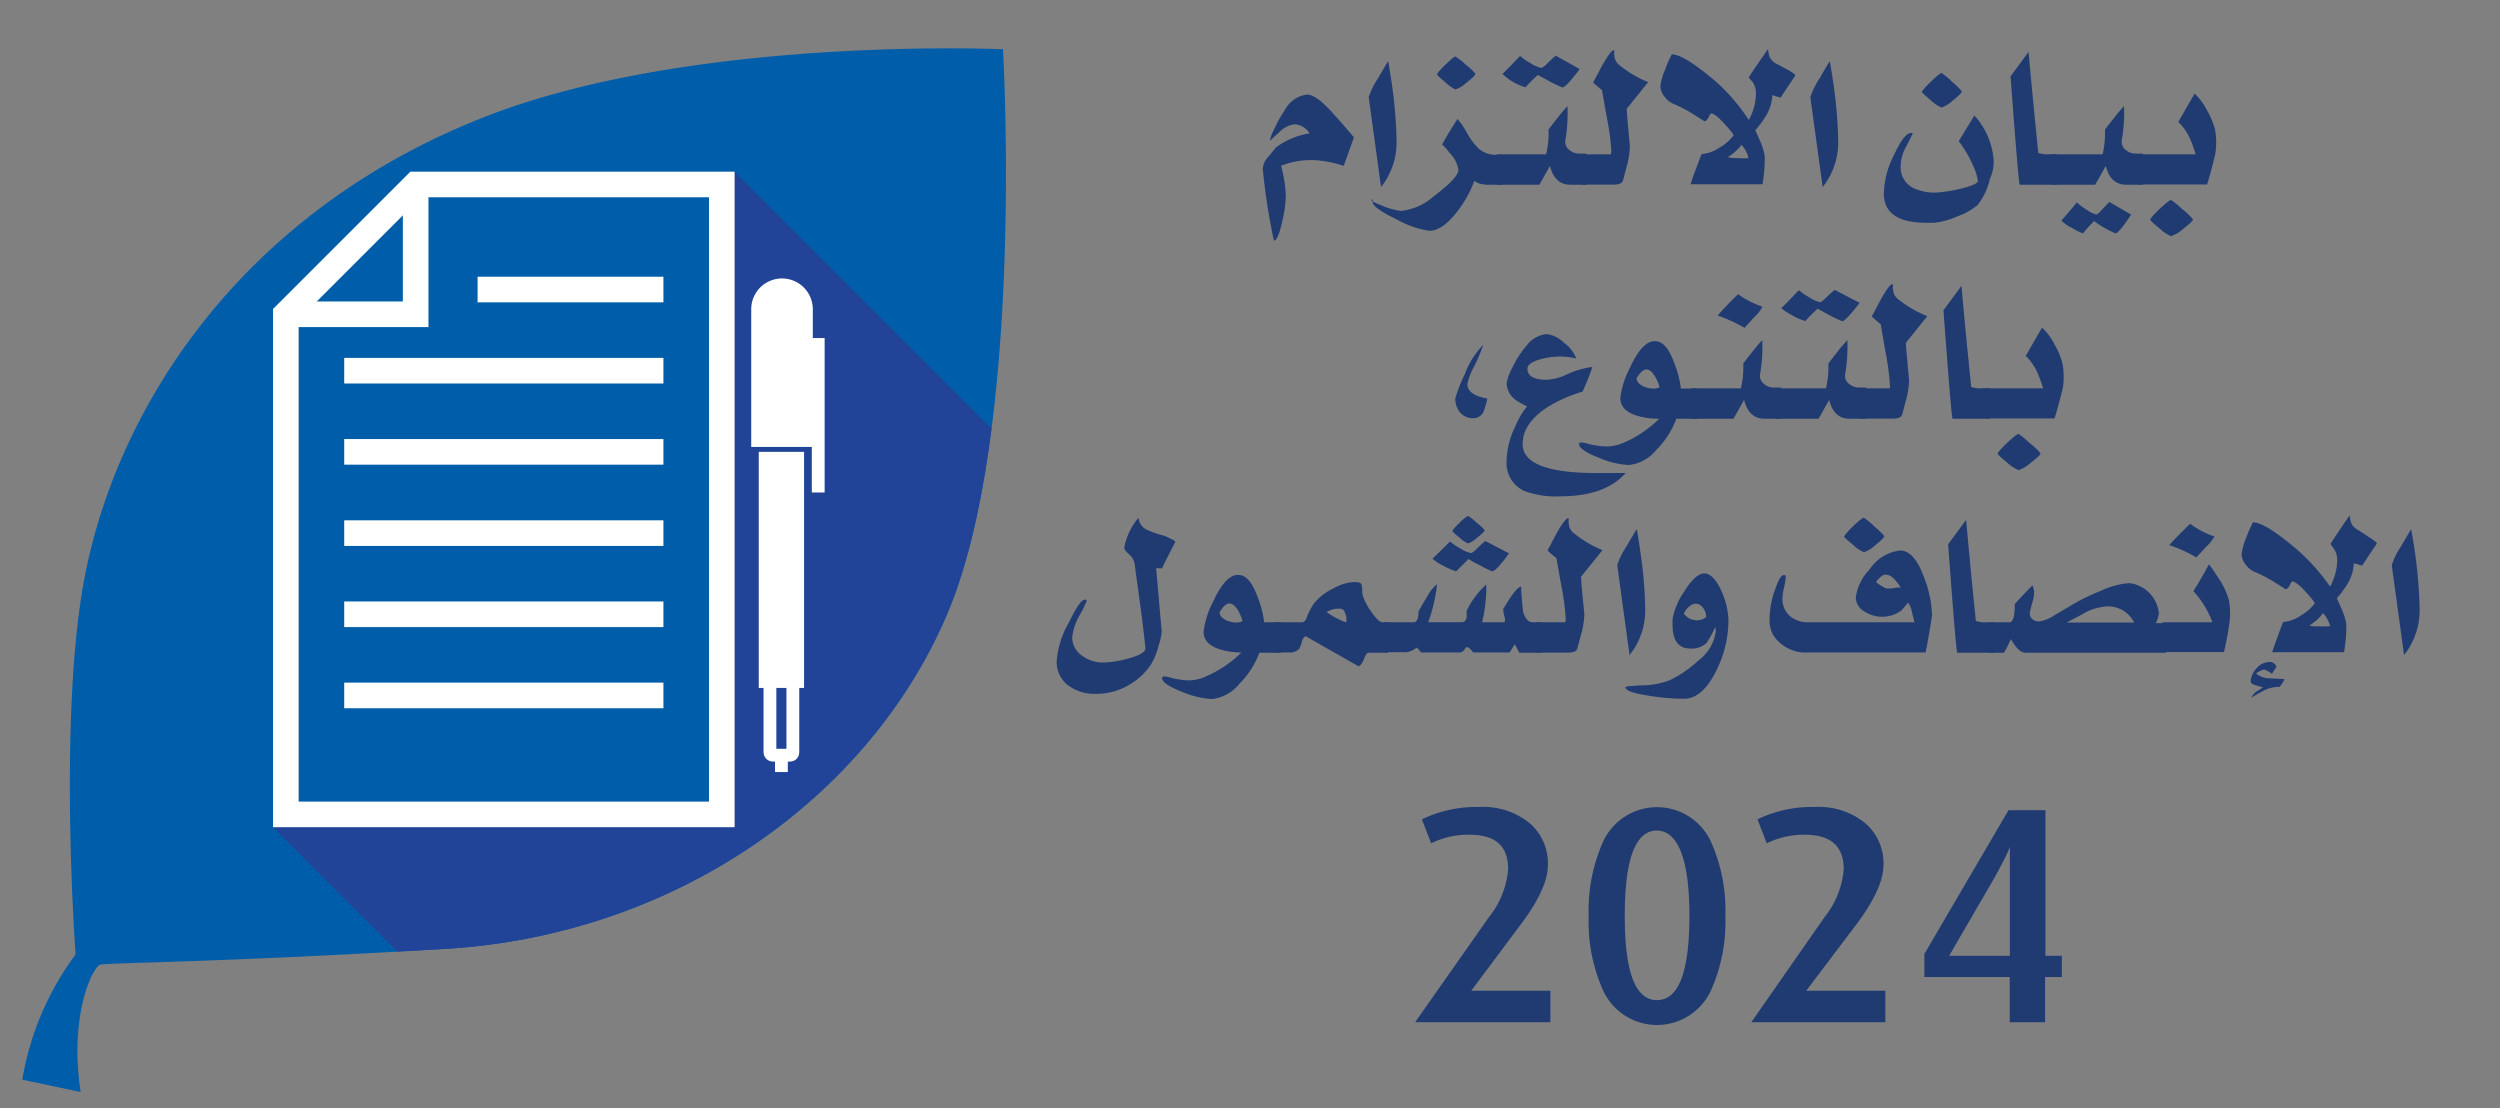 <svg id="Layer_1" data-name="Layer 1" xmlns="http://www.w3.org/2000/svg" xmlns:xlink="http://www.w3.org/1999/xlink" width="203" height="90" viewBox="0 0 203 90"><rect x="0" y="0" width="203" height="90" fill="#808080" stroke="none"/><defs><style>.cls-1,.cls-7,.cls-9{fill:none;}.cls-2{clip-path:url(#clip-path);}.cls-3{fill:#214498;}.cls-4{fill:#1f3b72;}.cls-5{fill:#005da9;}.cls-6{clip-path:url(#clip-path-2);}.cls-7,.cls-9{stroke:#fff;stroke-miterlimit:10;}.cls-7{stroke-width:2.08px;}.cls-8{fill:#fff;}.cls-9{stroke-width:1.04px;}</style><clipPath id="clip-path"><path class="cls-1" d="M81.44-102.9S83.27-72,76.9-57,54.78-30.92,36.15-29.8s-27.37,1.11-28,1.27S5.59-24.39,6.55-18.18l-4.74-1A23.53,23.53,0,0,1,6.14-29.36S4.7-48.7,6.88-60c2.75-14.28,13.25-30,33.06-37.57C56.75-104,81.44-102.9,81.44-102.9Z"/></clipPath><clipPath id="clip-path-2"><path class="cls-1" d="M81.44,4s1.83,30.91-4.54,45.88S54.78,75.94,36.15,77.05s-27.37,1.12-28,1.28S5.59,82.46,6.55,88.67l-4.74-1A23.53,23.53,0,0,1,6.14,77.5S4.7,58.16,6.88,46.84C9.63,32.56,20.13,16.78,39.94,9.27,56.75,2.9,81.44,4,81.44,4Z"/></clipPath></defs><g class="cls-2"><polygon class="cls-3" points="59.65 -92.91 26.79 -46.59 24.77 -41.64 22.17 -39.68 67.87 6.02 109.17 -43.4 59.65 -92.91"/></g><path class="cls-4" d="M109.94,11.15l-.83,2.32A9.15,9.15,0,0,0,106.7,13a6.68,6.68,0,0,0-2.68.46,10.49,10.49,0,0,1,.39,2.52,10.66,10.66,0,0,1-.29,2c-.23,1-.45,1.56-.68,1.56a51.38,51.38,0,0,1-.9-5.79,1.44,1.44,0,0,1,.36-.92c.21-.24.44-.53.7-.85a6.12,6.12,0,0,1,2.74-1.15,1.56,1.56,0,0,0-1.23-.74,2.16,2.16,0,0,0-1.26.67c-.5.45-.74.68-.73.68s0-.3.31-.88a10.38,10.38,0,0,1,.93-1.67,2.32,2.32,0,0,1,1.78-1.21q.75,0,2.16,1.59S108.88,9.9,109.94,11.15Z"/><path class="cls-4" d="M113.4,11.34a5.85,5.85,0,0,1-1.26,3.85l-1-7.3a6.16,6.16,0,0,1,.74-1.51q.69-1.18.84-1.41c.16.93.27,1.62.33,2.08A36.51,36.51,0,0,1,113.4,11.34Z"/><path class="cls-4" d="M122,15h-1.21a2.23,2.23,0,0,1-.43-.05,1.13,1.13,0,0,1-.64-.27A9.2,9.2,0,0,1,118.46,17c-.85,1.16-1.65,1.74-2.41,1.74a7.61,7.61,0,0,1-2.59-.9c-1.31-.63-2-1.11-2-1.43,0-.14,0-.21.08-.21-.37,0-.17.16.62.47a5.79,5.79,0,0,0,1.6.46,4.82,4.82,0,0,0,2.66-1.19c1.32-1,2-1.71,2-2.14a2.39,2.39,0,0,0-.67-1.34c-.44-.55-.67-.78-.67-.7.33-.6.75-1.3,1.27-2.1a6,6,0,0,1,.75,1.1A5.8,5.8,0,0,0,120,12a2.06,2.06,0,0,0,1.43.57H122Zm-2.21-9c0,.11-.24.35-.71.71a2.4,2.4,0,0,1-.9.55,3,3,0,0,1-.81-.57c-.45-.37-.68-.59-.68-.65s.22-.35.68-.79.72-.66.81-.66a4.75,4.75,0,0,1,.85.67A4.31,4.31,0,0,1,119.81,6Z"/><path class="cls-4" d="M128.86,15h-1.34c-.86,0-1.41-.51-1.66-1.53L125,15h-3.46V12.53h4a7,7,0,0,0,.2-2c.09-.14.35-.47.77-1a11.26,11.26,0,0,1,.77-.91,13.35,13.35,0,0,1-.17,2.76.8.8,0,0,0,.29.77,1.21,1.21,0,0,0,.82.32h.59Zm-.59-9.39c-.75,1-1.22,1.49-1.4,1.49a8,8,0,0,1-1-.47l-1-.54c-.32.29-.66.61-1,1a4.82,4.82,0,0,1-1.13-.51A4.48,4.48,0,0,1,122,6c.35-.33.82-.82,1.43-1.46a4.14,4.14,0,0,0,.84.58,2.54,2.54,0,0,0,.9.4,2.09,2.09,0,0,0,.55-.45c.34-.32.54-.5.61-.55Z"/><path class="cls-4" d="M133.83,6.67l-1.74,2.16c0,.24.09,1.26.26,3.06a7.23,7.23,0,0,1-.24,1.56c-.08.27-.18.66-.31,1.17a.44.44,0,0,1-.32.31,1.31,1.31,0,0,1-.38.06h-2.67V12.53h2.36s.05-.1.05-.28a20.1,20.1,0,0,0-.36-2.68l-.4-2.25c-.21-.17-.45-.38-.72-.62l.78-1.46c.45-.77.74-1.16.88-1.16s0,.2.07.46a1,1,0,0,0,.35.7A9,9,0,0,0,133.83,6.67Z"/><path class="cls-4" d="M145.78,6.14c-.13.18-.53.78-1.2,1.79l-.67-.2a3.49,3.49,0,0,1-.62,1.84,7,7,0,0,1-.76,1l.34.77a5.43,5.43,0,0,1,.42,1.27,4.67,4.67,0,0,1,0,.57,10,10,0,0,1-.08,1.13l-.09.65h-5.84a11.92,11.92,0,0,1,.41-1.18c.27-.75.43-1.17.49-1.27A2.93,2.93,0,0,0,139.6,12a3.69,3.69,0,0,0,1.16-1c0-.11-.26-.43-.78-1s-.86-.78-1-.78-.13.11-.25.32-.23.31-.32.31l-.89-.56a10.61,10.61,0,0,0-1.6-.84,1.7,1.7,0,0,1-.74-.58,1.41,1.41,0,0,1-.36-.88,5,5,0,0,1,.38-1.32,10.39,10.39,0,0,1,.55-1.26q1,0,3.7,2.32A15.9,15.9,0,0,1,142,9.74a4.41,4.41,0,0,0,.58-2.09,1.66,1.66,0,0,0-.27-1L142,6.31c0-.07.54-.85,1.57-2.34a2.3,2.3,0,0,0,.13.68,1.3,1.3,0,0,0,.61.56C145.3,5.72,145.78,6,145.78,6.14Zm-3.8,6.7a2.35,2.35,0,0,0-.57-1.08,4.11,4.11,0,0,1-1.11,1,2.19,2.19,0,0,0,.77.07C141.49,12.87,141.79,12.86,142,12.84Z"/><path class="cls-4" d="M149.26,11.34A5.85,5.85,0,0,1,148,15.19l-1-7.3a6.16,6.16,0,0,1,.74-1.51c.45-.79.74-1.26.84-1.41.16.93.27,1.62.33,2.08A36.51,36.51,0,0,1,149.26,11.34Z"/><path class="cls-4" d="M161.89,13.08a3.36,3.36,0,0,1-.31,1.44h0a5.26,5.26,0,0,1-1,2.13,5.34,5.34,0,0,1-1.65.92,6.15,6.15,0,0,1-1.87.52l-.65,0c-2.22,0-3.37-.75-3.44-2.24a7.09,7.09,0,0,1,.8-3.22c.57-1.21,1-1.82,1.4-1.83.09,0,.13,0,.13.08l-.51,1a3.44,3.44,0,0,0-.46,1.74,1.87,1.87,0,0,0,1.28,1.75,4,4,0,0,0,1.72.26,11.69,11.69,0,0,0,1.81-.29q1.27-.3,1.47-.6a4.38,4.38,0,0,0-.39-1.28,9.68,9.68,0,0,0-1.17-2l1.27-2.08A6.07,6.07,0,0,1,161.89,13.08ZM159.3,7.42c0,.11-.24.35-.73.74a2.6,2.6,0,0,1-.92.57,2.91,2.91,0,0,1-.86-.58c-.48-.4-.73-.63-.73-.69s.25-.37.73-.83.77-.7.86-.7a5.28,5.28,0,0,1,.86.71A5.46,5.46,0,0,1,159.3,7.42Z"/><path class="cls-4" d="M167,15h-3q-.1-.11-.74-8.79c.07-.12.56-.77,1.46-2,.24,2.71.51,5.45.79,8.21a2.37,2.37,0,0,0,1,.1H167Z"/><path class="cls-4" d="M174,15h-1.35c-.85,0-1.41-.51-1.66-1.53-.23.41-.51.92-.86,1.53h-3.45V12.53h4.05a7.16,7.16,0,0,0,.19-2c.1-.14.35-.47.78-1a11.26,11.26,0,0,1,.77-.91,12.77,12.77,0,0,1-.18,2.76.82.82,0,0,0,.29.77,1.23,1.23,0,0,0,.83.32H174Zm-.95,2.43c-.67,1-1.1,1.52-1.27,1.52a8.35,8.35,0,0,1-1.74-1c-.28.29-.59.61-.9,1a5.45,5.45,0,0,1-.93-.46,3.19,3.19,0,0,1-.83-.58c.31-.34.73-.83,1.26-1.48a4,4,0,0,0,.77.58,2.3,2.3,0,0,0,.83.41,2.14,2.14,0,0,0,.5-.46l.54-.56Z"/><path class="cls-4" d="M179.88,12.51c-.31,1.26-.53,2.09-.67,2.47h-5.58V12.53h4.65a9.29,9.29,0,0,0-.34-1,4.47,4.47,0,0,0-1.06-1.63l1.32-2.3a4.73,4.73,0,0,1,1,1.34,7,7,0,0,1,.66,1.56A6,6,0,0,1,179.88,12.51Zm-1.81,5.3c0,.11-.26.36-.78.76a2.85,2.85,0,0,1-1,.61,3.33,3.33,0,0,1-.92-.62c-.52-.42-.77-.66-.77-.73s.25-.39.77-.87.82-.72.92-.72a6,6,0,0,1,.91.75A4.81,4.81,0,0,1,178.07,17.81Z"/><path class="cls-4" d="M120.78,32.37c-.16.58-.25.92-.29,1a.92.92,0,0,1-.86.59,1.36,1.36,0,0,1-1.08-.48,1.73,1.73,0,0,1-.38-1.13,11.85,11.85,0,0,1,.79-2A6.54,6.54,0,0,1,120.44,28a13.38,13.38,0,0,1-.77,1.82,4.66,4.66,0,0,0-.52,1.37C119.15,31.78,119.69,32.16,120.78,32.37Z"/><path class="cls-4" d="M132,38.41q-1.67,1.89-5.29,1.89a7.28,7.28,0,0,1-3-.46,2.5,2.5,0,0,1-1.37-2.46,6.61,6.61,0,0,1,.69-2.73A6.25,6.25,0,0,1,124,33a6.63,6.63,0,0,1-.92-.52,1.73,1.73,0,0,1-.74-1.37,4,4,0,0,1,.45-1.23,8.16,8.16,0,0,1,1.17-1.82,2.29,2.29,0,0,1,1.62-.93,2.37,2.37,0,0,1,1.41.7,2.76,2.76,0,0,1,1,1.28,5.8,5.8,0,0,0-1.36-.16,6.14,6.14,0,0,0-1.51.21c-.72.2-1.09.45-1.09.78,0,.6.53.9,1.58.9a4.57,4.57,0,0,0,1.69-.47,6.84,6.84,0,0,1,2-.57,19,19,0,0,1-.8,2,12.05,12.05,0,0,0-2.7,1.17q-2.16,1.34-2.16,3.09,0,2.36,6.05,2.35Z"/><path class="cls-4" d="M137.86,34h-1.74a7,7,0,0,1-1.61,2.51,3.33,3.33,0,0,1-2.25,1.25,7.09,7.09,0,0,1-2.43-.59c-1.07-.42-1.61-.79-1.61-1.12,0-.14.2-.16.6-.05a6.47,6.47,0,0,0,1.57.25,3.53,3.53,0,0,0,1.54-.34,9.32,9.32,0,0,0,2.8-1.91,6.07,6.07,0,0,1-1.89-.27c-.85-.28-1.27-.76-1.27-1.42a7.15,7.15,0,0,1,.79-2.46c.65-1.43,1.33-2.15,2-2.15s1.16.6,1.6,1.8a8.28,8.28,0,0,1,.53,2.05h1.33Zm-3.11-2.59a3.44,3.44,0,0,0-.37-.86c-.23-.36-.46-.55-.7-.55s-.5.24-.79.71c0,.26.18.48.53.65a2.06,2.06,0,0,0,.91.19C134.61,31.53,134.75,31.48,134.75,31.39Z"/><path class="cls-4" d="M144.63,34h-1.35c-.85,0-1.41-.51-1.66-1.53L140.76,34h-3.45V31.53h4.05a7.16,7.16,0,0,0,.19-2c.09-.14.35-.47.77-1s.7-.84.78-.91a13.44,13.44,0,0,1-.18,2.76.8.8,0,0,0,.29.77,1.23,1.23,0,0,0,.83.32h.59Zm-1.52-9.08a3.53,3.53,0,0,1-.7.87l-.75.83a12.74,12.74,0,0,0-2.19-1c.48-.53,1-1.11,1.67-1.73A7.22,7.22,0,0,0,143.11,24.9Z"/><path class="cls-4" d="M151.53,34h-1.34c-.86,0-1.41-.51-1.66-1.53L147.67,34h-3.46V31.53h4.06a7.16,7.16,0,0,0,.19-2c.09-.14.35-.47.77-1a10.34,10.34,0,0,1,.78-.91,14.18,14.18,0,0,1-.18,2.76.8.8,0,0,0,.29.77,1.23,1.23,0,0,0,.83.32h.58ZM151,24.59c-.76,1-1.23,1.49-1.41,1.49a8,8,0,0,1-1-.47l-1-.54a13.08,13.08,0,0,0-1,1,5,5,0,0,1-1.14-.51,4.48,4.48,0,0,1-.81-.54c.35-.33.82-.82,1.43-1.46a4.14,4.14,0,0,0,.84.58,2.54,2.54,0,0,0,.9.4c.06,0,.24-.15.55-.45s.55-.5.62-.55Z"/><path class="cls-4" d="M156.5,25.67l-1.74,2.16c0,.24.09,1.26.26,3.06a7.23,7.23,0,0,1-.24,1.56c-.08.27-.18.66-.31,1.17a.42.42,0,0,1-.32.31,1.29,1.29,0,0,1-.37.06H151.1V31.53h2.36s0-.1,0-.28a20.1,20.1,0,0,0-.36-2.68l-.39-2.25c-.22-.17-.46-.38-.72-.62l.77-1.46c.45-.77.75-1.16.89-1.16s0,.2.07.46a1,1,0,0,0,.34.7A9,9,0,0,0,156.5,25.67Z"/><path class="cls-4" d="M161.55,34h-3c-.07-.07-.31-3-.74-8.79.07-.12.56-.77,1.46-2,.24,2.71.51,5.45.79,8.21a2.4,2.4,0,0,0,1,.1h.45Z"/><path class="cls-4" d="M167.5,31.51c-.31,1.26-.54,2.09-.68,2.47h-5.58V31.53h4.66a8.92,8.92,0,0,0-.35-1,4.47,4.47,0,0,0-1.06-1.63l1.32-2.3a4.73,4.73,0,0,1,1,1.34,6.14,6.14,0,0,1,.66,1.56A5.91,5.91,0,0,1,167.5,31.51Zm-1.81,5.3c0,.11-.26.36-.78.76a3.06,3.06,0,0,1-1,.61,3.3,3.3,0,0,1-.93-.62c-.51-.42-.77-.66-.77-.73s.26-.39.77-.87.82-.72.93-.72a6.67,6.67,0,0,1,.91.75A4.81,4.81,0,0,1,165.69,36.81Z"/><path class="cls-4" d="M95.44,44c-.52,1-.88,1.7-1.08,2.15l-.23,0a.87.87,0,0,0-.25,0l.45,5.13a4.91,4.91,0,0,1-.24,1.11,5.57,5.57,0,0,1-.61,1.53,5.2,5.2,0,0,1-1.64,1.59,5.14,5.14,0,0,1-2.8.83,3.63,3.63,0,0,1-2.24-.64,2.39,2.39,0,0,1-1-2,7.49,7.49,0,0,1,1-3.17c.61-1.23,1-1.84,1.31-1.84.08,0,.12,0,.12.13A9.2,9.2,0,0,1,87.64,50a4.68,4.68,0,0,0-.58,1.76,1.81,1.81,0,0,0,.82,1.49,2.79,2.79,0,0,0,1.67.55,8.3,8.3,0,0,0,2-.31c1-.27,1.5-.56,1.46-.89s-.13-1.17-.29-2.49L92.16,46a1.36,1.36,0,0,0-.49-1c-.26-.22-.38-.4-.38-.55a5.28,5.28,0,0,1,1.16-2.41,1.17,1.17,0,0,0,.73,1,8,8,0,0,0,1.38.47C95.09,43.75,95.38,43.88,95.44,44Z"/><path class="cls-4" d="M104,53h-1.74a7,7,0,0,1-1.61,2.51,3.33,3.33,0,0,1-2.25,1.25,7.09,7.09,0,0,1-2.43-.59c-1.07-.42-1.61-.79-1.61-1.12,0-.14.2-.16.6-.05a6.47,6.47,0,0,0,1.57.25A3.53,3.53,0,0,0,98,54.89a9.32,9.32,0,0,0,2.8-1.91A6,6,0,0,1,99,52.71c-.85-.28-1.27-.76-1.27-1.42a7.15,7.15,0,0,1,.79-2.46c.65-1.43,1.33-2.15,2-2.15s1.16.6,1.6,1.8a8.28,8.28,0,0,1,.53,2.05H104Zm-3.11-2.59a3.85,3.85,0,0,0-.37-.86c-.23-.36-.46-.55-.7-.55s-.5.24-.79.71c0,.26.18.48.53.65a2.06,2.06,0,0,0,.91.19C100.72,50.53,100.86,50.48,100.86,50.39Z"/><path class="cls-4" d="M112.72,53H111.1c-.1,0-.21.17-.34.5s-.28.55-.45.6L106,51.65a.78.78,0,0,0-.29.47,1.73,1.73,0,0,1-.23.57,1,1,0,0,1-.83.29h-1.19V50.53h2.24c.17,0,.3-.12.39-.35a5.44,5.44,0,0,1,.59-1.16,4.47,4.47,0,0,1,1.59-1.24,3.86,3.86,0,0,1,1.65-.52c.33,0,.54.05.62.16a1.63,1.63,0,0,1,.07.58,2,2,0,0,0,.09.5,5.39,5.39,0,0,0,.68,1.22c.38.54.67.81.88.81h.51Zm-3.4-2.47a1.49,1.49,0,0,0-.06-.64c-.08-.3-.21-.46-.4-.46a1.8,1.8,0,0,0-1.15.28l.62.38C108.92,50.4,109.25,50.55,109.32,50.51Z"/><path class="cls-4" d="M125.18,53h-1.81L123,52.3c-.07.13-.21.36-.43.68h-2.95c-.21-.28-.37-.43-.49-.43s-.12.07-.24.22a.49.49,0,0,1-.32.21l-3.18,0c-.22-.29-.37-.43-.45-.43.14,0,.08.07-.17.21a1.48,1.48,0,0,1-.57.2H112.4V50.53h2.37c.28,0,.41-.29.41-.88.28-.5.51-.91.71-1.21a3,3,0,0,1,.8-1,12.73,12.73,0,0,1-.72,3.08h2.76q.28,0,.36-.39V49.6a6.87,6.87,0,0,1,1.59-2.13,8.67,8.67,0,0,1-.06,1.44,11.71,11.71,0,0,1-.27,1.62h1.79s.07-.05.07-.14a2.27,2.27,0,0,0-.08-.47,2.12,2.12,0,0,1-.07-.46c.71-1.21,1.19-1.82,1.46-1.82,0,.5.07,1.14.14,1.92a1.38,1.38,0,0,0,.24.62.69.69,0,0,0,.52.35h.76Zm-2.65-8.07c-.71,1-1.17,1.46-1.37,1.46a7.67,7.67,0,0,1-.92-.45,8.89,8.89,0,0,1-1-.55l-1,1a5.39,5.39,0,0,1-1-.43,3.93,3.93,0,0,1-.92-.59l1.43-1.4a4.07,4.07,0,0,0,.83.56,2.39,2.39,0,0,0,.86.38c.08,0,.27-.14.57-.44a5.57,5.57,0,0,1,.6-.54Zm-2-1.84c0,.08-.2.27-.59.57a2.14,2.14,0,0,1-.73.47,2.44,2.44,0,0,1-.69-.47c-.39-.31-.58-.49-.58-.55s.19-.29.58-.66a2.59,2.59,0,0,1,.69-.56,3.61,3.61,0,0,1,.7.57A3.13,3.13,0,0,1,120.57,43.07Z"/><path class="cls-4" d="M130.12,44.67l-1.74,2.16q0,.36.27,3.06a6.77,6.77,0,0,1-.25,1.56c-.07.27-.18.66-.31,1.17a.42.42,0,0,1-.31.31,1.36,1.36,0,0,1-.38.06h-2.67V50.53h2.35s.06-.1.06-.28a20.1,20.1,0,0,0-.36-2.68l-.4-2.25c-.22-.17-.46-.38-.72-.62l.77-1.46c.45-.77.75-1.16.89-1.16s0,.2.07.46a1,1,0,0,0,.34.7A9.19,9.19,0,0,0,130.12,44.67Z"/><path class="cls-4" d="M133.59,49.34a5.8,5.8,0,0,1-1.27,3.85l-1-7.3a6.16,6.16,0,0,1,.74-1.51c.46-.79.74-1.26.85-1.41.16.93.26,1.62.32,2.08A34.62,34.62,0,0,1,133.59,49.34Z"/><path class="cls-4" d="M140.35,50.34a9.15,9.15,0,0,1-1,4.14c-.75,1.51-1.62,2.26-2.62,2.26a18.54,18.54,0,0,1-2.85-.25c-1.26-.19-1.89-.42-1.89-.68,0-.07.43-.12,1.3-.16a6.42,6.42,0,0,0,2.25-.4,9.26,9.26,0,0,0,2.37-1.62,3.5,3.5,0,0,0,1.41-2.36,1.36,1.36,0,0,0-.05-.36,6.48,6.48,0,0,1-.72,1.32,1.78,1.78,0,0,1-1.31.43c-.95,0-1.43-.65-1.43-1.94,0-.16,0-.3,0-.44a5.72,5.72,0,0,1,.91-2.19c.62-1,1.18-1.53,1.67-1.53s1,.51,1.44,1.54A6.18,6.18,0,0,1,140.35,50.34Zm-1.81-.24a1.17,1.17,0,0,0-.29-.79.74.74,0,0,0-.54-.29.91.91,0,0,0-.6.28,1.22,1.22,0,0,0-.38.55,2.91,2.91,0,0,0,.4.35,1.51,1.51,0,0,0,.68.17A1.16,1.16,0,0,0,138.54,50.1Z"/><path class="cls-4" d="M156.88,49.92c0,.09-.07.56-.22,1.43s-.26,1.45-.31,1.63h-9.54A3.13,3.13,0,0,1,144,51.59a2.38,2.38,0,0,1-.31-1.32,7.25,7.25,0,0,1,.44-2.38c.27-.8.51-1.19.7-1.19s.17.06.17.18a4.8,4.8,0,0,1-.13.8,4,4,0,0,0-.13.87,1.79,1.79,0,0,0,.67,1.53,2.24,2.24,0,0,0,1.4.45h8.63c0-.17-.09-.41-.17-.73a2,2,0,0,0-.33-.87l-.53.63a2.63,2.63,0,0,1-3,.1,1.34,1.34,0,0,1-.72-1.14,4,4,0,0,1,1.13-2.29,3.42,3.42,0,0,1,2.47-1.53q1.14,0,1.92,2.13A9.08,9.08,0,0,1,156.88,49.92ZM153,43.53c0,.11-.24.35-.73.74a2.51,2.51,0,0,1-.92.57,2.94,2.94,0,0,1-.87-.59c-.48-.39-.73-.62-.73-.68s.24-.38.72-.84.77-.69.88-.69a5.59,5.59,0,0,1,.86.72A5.16,5.16,0,0,1,153,43.53Zm1.34,4.18q-.66-1.05-1.23-1.05-.33,0-.78.6a4.06,4.06,0,0,0,.82.52,1.67,1.67,0,0,0,.34,0,2.26,2.26,0,0,0,.43-.06A3.21,3.21,0,0,1,154.34,47.71Z"/><path class="cls-4" d="M161.93,53h-3q-.1-.1-.74-8.79c.07-.12.56-.77,1.46-2q.36,4.06.79,8.21a2.34,2.34,0,0,0,1,.1h.45Z"/><path class="cls-4" d="M175.88,53H164.45q-.54,0-1.17-1.11a8.22,8.22,0,0,1-.56,1.11h-1.1V50.53h1.55c.29,0,.43-.49.43-1.47.07-.11.55-.62,1.43-1.53a1.4,1.4,0,0,1,.14.61,2.87,2.87,0,0,1-.13.74c-.11.41-.18.67-.2.77a.6.6,0,0,0,.15.59.83.83,0,0,0,.61.22,3.05,3.05,0,0,0,1.23-.51l1.7-1a16.73,16.73,0,0,1,2.12-1,6.39,6.39,0,0,1,2.24-.6,2.73,2.73,0,0,1,2.41,2.46,2.55,2.55,0,0,1-.25.79h.83Zm-2.59-2.45a2.36,2.36,0,0,0-2.22-1.31,4.37,4.37,0,0,0-1.89.58c-.3.17-.76.41-1.37.73Z"/><path class="cls-4" d="M181,48.77a6.28,6.28,0,0,1,0,2c-.06.51-.2,1.24-.41,2.18h-5V50.53h4.06A7.64,7.64,0,0,0,178.1,48c.2-.31.63-1,1.27-2.18.22.28.44.61.69,1A6.4,6.4,0,0,1,181,48.77Zm-1.18-5.22a3.75,3.75,0,0,1-.71.88c-.31.35-.57.62-.77.83a11.6,11.6,0,0,0-2.2-1c.49-.53,1.06-1.11,1.7-1.73A7.19,7.19,0,0,0,179.77,43.55Z"/><path class="cls-4" d="M193,44.14c-.13.18-.53.78-1.2,1.79l-.67-.2a3.49,3.49,0,0,1-.62,1.84,6.32,6.32,0,0,1-.76,1l.34.77a5.43,5.43,0,0,1,.42,1.27,4.67,4.67,0,0,1,0,.57,8.08,8.08,0,0,1-.08,1.13l-.09.65h-5.84s.14-.44.41-1.18.43-1.17.49-1.27a2.9,2.9,0,0,0,1.39-.51,3.58,3.58,0,0,0,1.16-1c0-.11-.26-.43-.78-1s-.86-.78-1-.78-.13.11-.25.32-.23.31-.32.31l-.89-.56a10.61,10.61,0,0,0-1.6-.84,1.7,1.7,0,0,1-.74-.58,1.4,1.4,0,0,1-.35-.88,4.79,4.79,0,0,1,.37-1.32,12.3,12.3,0,0,1,.55-1.26q1,0,3.7,2.32a16.29,16.29,0,0,1,2.56,2.9,4.53,4.53,0,0,0,.58-2.09,1.59,1.59,0,0,0-.28-1c-.18-.25-.27-.38-.27-.37s.54-.85,1.57-2.34a2.3,2.3,0,0,0,.13.68,1.3,1.3,0,0,0,.61.56C192.51,43.72,193,44,193,44.14Zm-7.49,11a2.8,2.8,0,0,1-.41.64,2.64,2.64,0,0,0-1.36.34c-.18.09-.49.27-.94.53a1.82,1.82,0,0,1,.38-.47l.58-.36-.6-.18c-.28-.08-.41-.18-.41-.29a1.69,1.69,0,0,1,.41-1,1.46,1.46,0,0,1,1.19-.6.55.55,0,0,1,.32.14.39.39,0,0,1,.17.29q-.14.18-.36.54a2.18,2.18,0,0,0-.64-.36,1.92,1.92,0,0,0-.65.33,1.76,1.76,0,0,0,1.09.39Zm3.7-4.27a2.46,2.46,0,0,0-.58-1.08,4,4,0,0,1-1.11,1,2.19,2.19,0,0,0,.77.07C188.7,50.87,189,50.86,189.2,50.84Z"/><path class="cls-4" d="M196.47,49.34a5.85,5.85,0,0,1-1.26,3.85l-1-7.3a6.16,6.16,0,0,1,.74-1.51q.69-1.18.84-1.41c.16.93.27,1.62.33,2.08A36.51,36.51,0,0,1,196.47,49.34Z"/><path class="cls-4" d="M114.91,83l6-8.54a7.12,7.12,0,0,0,1.55-3.88c0-1.87-1-2.8-3.15-2.8a6.74,6.74,0,0,0-3.1.7l-.75-1.95a10.06,10.06,0,0,1,4.63-1,5.93,5.93,0,0,1,4.22,1.4,4.32,4.32,0,0,1,1.38,3.3q0,1.92-2.23,4.87l-4,5.35h6.43V83Z"/><path class="cls-4" d="M139,80.26a4.82,4.82,0,0,1-8.9,0,13.66,13.66,0,0,1-1.1-5.87,13.68,13.68,0,0,1,1.1-5.88,4.82,4.82,0,0,1,8.9,0,13.68,13.68,0,0,1,1.1,5.88A13.66,13.66,0,0,1,139,80.26Zm-4.45-12.82c-1.75,0-2.62,2.3-2.62,6.92s.87,6.85,2.62,6.85,2.63-2.28,2.63-6.85S136.26,67.44,134.51,67.44Z"/><path class="cls-4" d="M142.21,83l5.95-8.54a7.12,7.12,0,0,0,1.55-3.88c0-1.87-1.05-2.8-3.15-2.8a6.74,6.74,0,0,0-3.1.7l-.75-1.95a10.06,10.06,0,0,1,4.63-1,5.93,5.93,0,0,1,4.22,1.4,4.32,4.32,0,0,1,1.38,3.3c0,1.28-.75,2.9-2.23,4.87l-4.05,5.35h6.43V83Z"/><path class="cls-4" d="M166.06,79.33V83h-2.87V79.33h-6.93V77.46l6.83-11.67h3V77.61h1.33v1.72ZM162,71.19l-3.73,6.42h4.93l0-6.32c0-.85,0-1.7,0-2.53C163.1,69.13,162.67,69.94,162,71.19Z"/><path class="cls-5" d="M81.44,4s1.83,30.91-4.54,45.88S54.78,75.94,36.15,77.05s-27.37,1.12-28,1.28S5.59,82.46,6.55,88.67l-4.74-1A23.53,23.53,0,0,1,6.14,77.5S4.7,58.16,6.88,46.84C9.63,32.56,20.13,16.78,39.94,9.27,56.75,2.9,81.44,4,81.44,4Z"/><g class="cls-6"><polygon class="cls-3" points="59.65 13.94 26.79 60.27 24.77 65.22 22.17 67.18 67.87 112.88 109.17 63.46 59.65 13.94"/></g><polygon class="cls-5" points="23.21 66.13 58.61 66.13 58.61 14.98 33.75 14.98 23.21 25.52 23.21 66.13"/><polygon class="cls-7" points="23.21 66.13 58.61 66.13 58.61 14.98 33.75 14.98 23.21 25.52 23.21 66.13"/><polyline class="cls-7" points="23.21 25.52 33.75 25.52 33.75 14.98"/><line class="cls-7" x1="53.87" y1="56.47" x2="27.95" y2="56.47"/><line class="cls-7" x1="53.87" y1="49.88" x2="27.95" y2="49.88"/><line class="cls-7" x1="53.87" y1="43.29" x2="27.95" y2="43.29"/><line class="cls-7" x1="53.87" y1="36.69" x2="27.95" y2="36.69"/><line class="cls-7" x1="53.87" y1="30.1" x2="27.95" y2="30.1"/><line class="cls-7" x1="53.87" y1="23.51" x2="38.78" y2="23.51"/><rect class="cls-8" x="61.61" y="36.69" width="3.68" height="19.17"/><rect class="cls-9" x="62.52" y="53.24" width="1.86" height="8.08" rx="0.22"/><path class="cls-8" d="M66,36.29V25.11a2.5,2.5,0,0,0-5,0V36.29Z"/><line class="cls-9" x1="66.44" y1="27.45" x2="66.44" y2="39.99"/><line class="cls-9" x1="63.45" y1="61.32" x2="63.45" y2="62.69"/></svg>